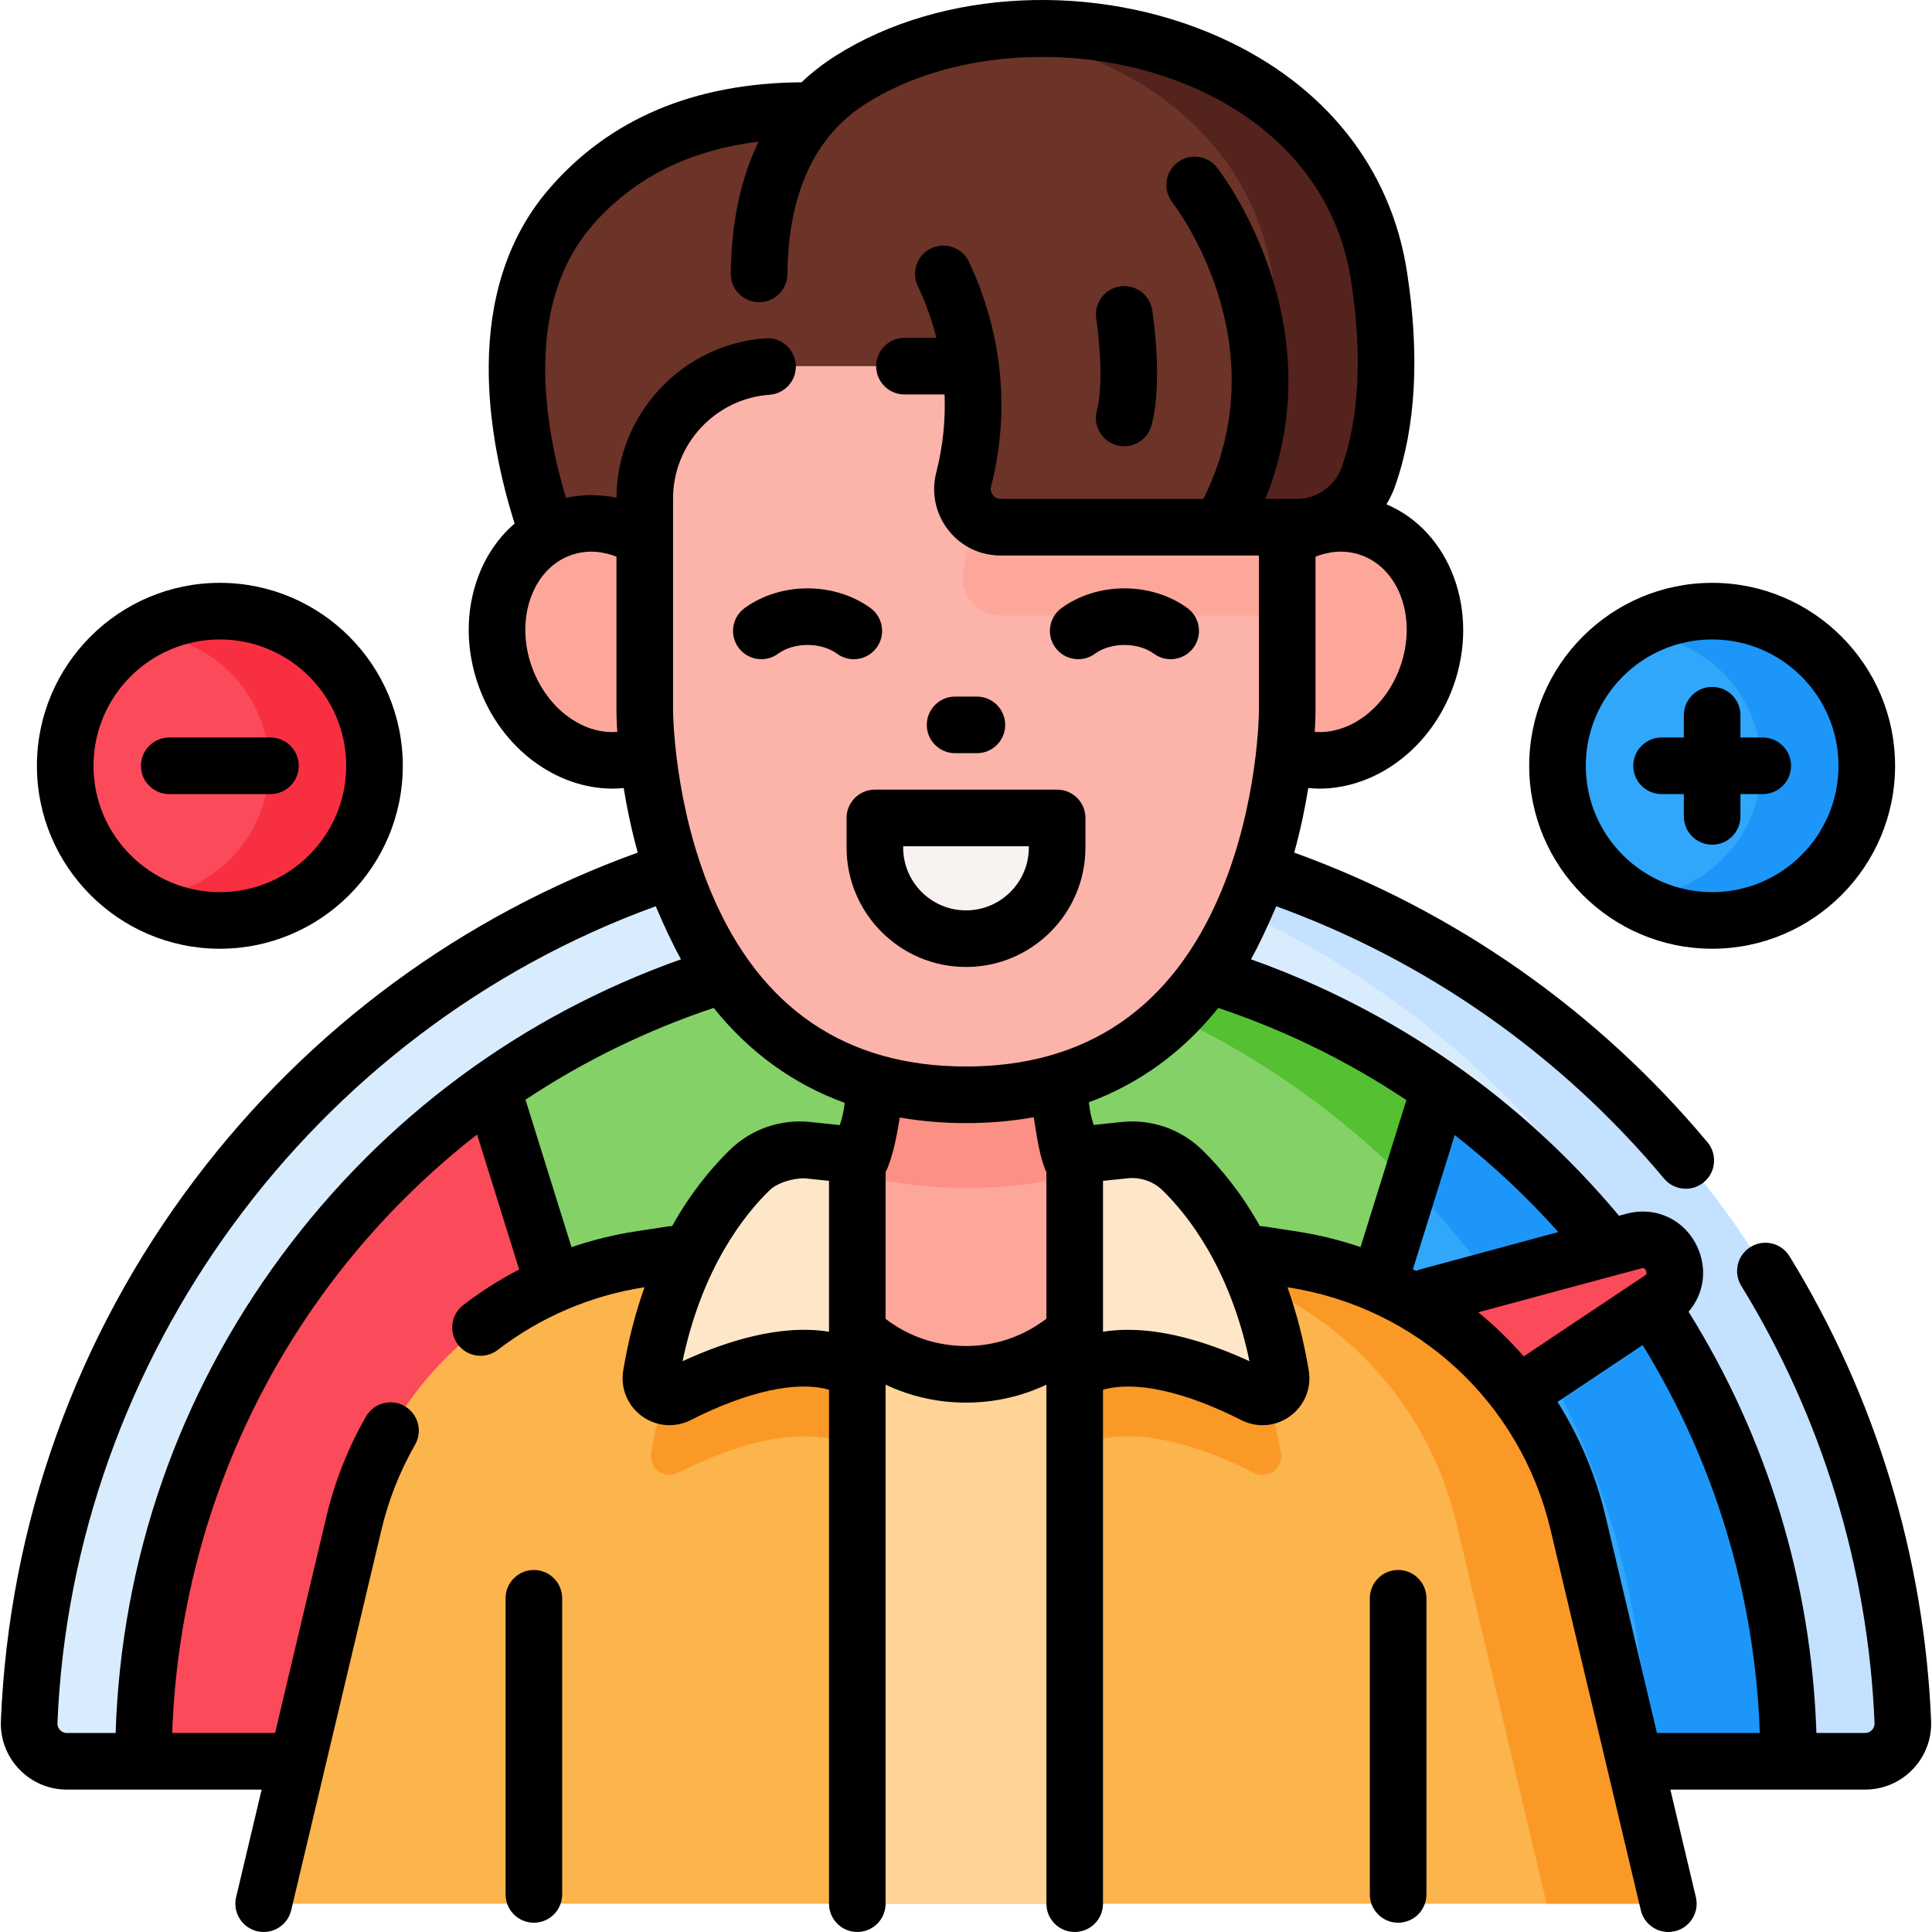 <svg id="Capa_1" enable-background="new 0 0 512.033 512.033" height="512" viewBox="0 0 512.033 512.033" width="512" xmlns="http://www.w3.org/2000/svg"><g><g><path d="m17.732 466.787c-5.688 0-10.234-4.741-10-10.424 5.464-132.408 114.535-238.076 248.285-238.076s242.822 105.668 248.285 238.076c.235 5.684-4.311 10.424-10 10.424z" fill="#d9ecfd"/><path d="m504.308 456.362c.23 5.69-4.32 10.43-10 10.43h-32.06c5.69 0 10.24-4.74 10-10.43-5.24-127.08-105.92-229.52-232.25-237.56 5.3-.34 10.64-.51 16.02-.51 133.75 0 242.82 105.66 248.29 238.07z" fill="#c4e1ff"/></g><g><path d="m38.006 466.787c0-120.405 97.607-218.012 218.012-218.012s218.012 97.608 218.012 218.012z" fill="#31a7fb"/><path d="m474.028 466.792h-37.68c0-114.06-87.59-207.66-199.17-217.22 6.21-.53 12.49-.8 18.84-.8 120.4 0 218.01 97.61 218.01 218.02z" fill="#1c96f9"/><path d="m186.118 466.792h-148.11c0-73.67 36.54-138.81 92.49-178.28z" fill="#fb4a59"/><path d="m381.538 288.512-55.62 178.28h-139.8l-55.62-178.28c35.49-25.04 78.79-39.74 125.52-39.74s90.03 14.7 125.52 39.74z" fill="#83d167"/><path d="m381.538 288.512-7.89 25.28c-35.41-35.94-83.19-59.65-136.44-64.22 6.2-.53 12.47-.8 18.81-.8 46.73 0 90.03 14.7 125.52 39.74z" fill="#54c032"/><path d="m269.506 455.04c-19.535 8.862-42.555.21-51.417-19.325s-.21-42.555 19.325-51.417c13.644-6.189 127.92-37.224 195.601-55.379 9.374-2.514 15.061 10.023 6.995 15.419-58.239 38.968-156.86 104.512-170.504 110.702z" fill="#fb4a59"/></g><g><g><path d="m334.019 332.47 8.471 1.303c37.117 5.708 67.069 33.345 75.736 69.884l23.929 100.875h-372.275l23.929-100.875c8.668-36.539 38.62-64.177 75.736-69.884l8.471-1.303z" fill="#fcb44d"/><g fill="#fb9927"><path d="m227.204 332.47v51.604c-14.14-8.295-35.755.306-47.536 6.27-3.624 1.837-7.761-1.234-7.09-5.243 4.562-27.51 16.155-43.991 24.439-52.631z"/><path d="m332.36 390.344c-11.78-5.964-33.395-14.565-47.536-6.27v-51.604h30.196c8.275 8.64 19.867 25.121 24.439 52.631.662 4.009-3.476 7.08-7.099 5.243z"/></g><path d="m227.209 332.485h57.618v172.047h-57.618z" fill="#ffd496"/><path d="m442.151 504.532h-32.256l-23.921-100.875c-8.675-36.533-38.627-64.172-75.741-69.881l-8.465-1.302h32.256l8.465 1.302c37.115 5.71 67.066 33.348 75.741 69.881z" fill="#fb9927"/></g><g><g><path d="m298.45 319.52c-10.845-5.993-17.486-17.497-17.486-29.888v-21.469h-49.458v21.465c0 12.57-6.892 24.097-17.919 30.13v2.045c0 23.434 18.997 42.432 42.432 42.432 23.434 0 42.432-18.997 42.432-42.432v-2.283z" fill="#fda79b"/><g><path d="m287.979 310.48c-9.865 2.874-20.48 4.355-31.746 4.355-11.286 0-21.921-1.481-31.796-4.374 4.503-5.885 7.07-13.163 7.07-20.835v-21.457h49.451v21.467c.001 7.651 2.538 14.959 7.021 20.844z" fill="#fc9085"/></g></g></g><g fill="#fee7c9"><path d="m227.208 363.398v-52.749c0-2.528-1.91-4.648-4.425-4.911l-8.811-.92c-5.636-.588-11.236 1.353-15.297 5.306-8.32 8.101-21.216 24.91-26.099 54.31-.664 3.999 3.472 7.072 7.089 5.24 11.783-5.966 33.401-14.575 47.543-6.276z"/><path d="m284.828 363.398v-52.749c0-2.528 1.91-4.648 4.425-4.911l8.811-.92c5.636-.588 11.236 1.353 15.297 5.306 8.32 8.101 21.216 24.91 26.099 54.31.664 3.999-3.472 7.072-7.089 5.24-11.783-5.966-33.402-14.575-47.543-6.276z"/></g><g><path d="m151.137 55.032c39.414-45.879 112.648-17.223 122.485-13.284v90.336l-122.473 23.934s-31.924-63.84-.012-100.986z" fill="#6c3328"/><g fill="#873f30"><path d="m158.165 183.101h.117c.107.66.078.699-.117 0z"/><path d="m353.872 183.101c-.136.515-.155.495-.087 0z"/><path d="m132.606 183.101h.116c.108.66.079.699-.116 0z"/><path d="m328.226 183.101h.087c-.136.515-.155.495-.087 0z"/></g><g><g fill="#fda79b"><ellipse cx="352.542" cy="170.117" rx="31.895" ry="27.18" transform="matrix(.338 -.941 .941 .338 73.432 444.567)"/><ellipse cx="159.493" cy="170.117" rx="27.18" ry="31.895" transform="matrix(.941 -.338 .338 .941 -48.053 63.805)"/></g><path d="m341.15 132.083v56.358s0 101.707-85.128 101.707c-85.138 0-85.138-101.707-85.138-101.707v-56.358c0-19.354 15.687-35.041 35.041-35.041h100.184c19.353 0 35.041 15.688 35.041 35.041z" fill="#fcb3a9"/><g><path d="m341.15 132.083v31.054h-75.982c-6.611 0-11.4-6.251-9.757-12.652 6.091-23.831-.351-43.546-4.909-53.443h55.607c19.353 0 35.041 15.688 35.041 35.041z" fill="#fda79b"/></g></g><path d="m256.018 248.775c-13.339 0-24.153-10.814-24.153-24.153v-7.842h48.305v7.842c.001 13.34-10.813 24.153-24.152 24.153z" fill="#f8f3f1"/><path d="m265.163 139.724h78.499c8.559 0 16.198-5.389 19.037-13.463 4.17-11.863 6.522-29.004 2.763-53.19-9.789-62.984-93.876-81.191-139.997-51.934-18.378 11.666-24.08 31.628-24.281 51.449h48.825c4.566 9.516 11.71 29.794 5.398 54.49-1.637 6.405 3.146 12.648 9.756 12.648z" fill="#6c3328"/><path d="m362.697 126.256c-2.836 8.084-10.476 13.473-19.034 13.473h-28.248c8.558 0 16.198-5.389 19.034-13.473 4.168-11.858 6.519-28.994 2.765-53.185-5.954-38.34-39.46-60.098-75.166-64.629 44.365-5.783 95.885 16.167 103.413 64.629 3.755 24.19 1.404 41.327-2.764 53.185z" fill="#54231d"/></g></g><g><g><circle cx="453.767" cy="202.957" fill="#31a7fb" r="40.986"/><path d="m494.755 202.957c0 22.64-18.35 40.99-40.99 40.99-7.86 0-15.2-2.21-21.44-6.06 19.08-.25 34.46-15.8 34.46-34.93s-15.38-34.68-34.46-34.93c6.24-3.85 13.58-6.06 21.44-6.06 22.64 0 40.99 18.35 40.99 40.99z" fill="#1c96f9"/></g><g><circle cx="58.267" cy="202.957" fill="#fb4a59" r="40.986"/><path d="m99.255 202.957c0 22.64-18.35 40.99-40.99 40.99-7.86 0-15.2-2.21-21.44-6.06 19.08-.25 34.46-15.8 34.46-34.93s-15.38-34.68-34.46-34.93c6.24-3.85 13.58-6.06 21.44-6.06 22.64 0 40.99 18.35 40.99 40.99z" fill="#f82f40"/></g></g><g><path d="m212.441 21.811c-28.469.193-51.008 9.728-66.992 28.337-23.409 27.244-16.016 66.579-9.058 88.604-4.189 3.602-7.488 8.342-9.616 13.97-3.431 9.072-3.404 19.407.073 29.097 5.9 16.48 20.508 27.19 35.493 27.19.985 0 1.972-.064 2.958-.158.829 5.143 2.019 10.96 3.723 17.105-46.648 16.84-87.122 46.671-117.252 86.481-31.553 41.69-49.373 91.351-51.534 143.622-.194 4.815 1.536 9.38 4.872 12.854 3.331 3.468 7.813 5.378 12.622 5.378h51.615l-6.763 28.509c-.956 4.03 1.536 8.072 5.566 9.028.582.138 1.165.204 1.737.204 3.396 0 6.474-2.322 7.292-5.771l23.93-100.875c1.867-7.875 4.861-15.446 8.898-22.504 2.057-3.596.81-8.177-2.786-10.234-3.594-2.057-8.178-.81-10.233 2.786-4.751 8.305-8.274 17.217-10.475 26.49l-13.608 57.365h-27.262c2.219-63.517 32.544-121.046 80.798-158.609l11.16 35.771c-5.195 2.697-10.163 5.841-14.82 9.422-3.284 2.525-3.899 7.233-1.374 10.517 1.477 1.921 3.701 2.929 5.951 2.929 1.595 0 3.203-.507 4.565-1.555 11.291-8.681 24.697-14.415 38.767-16.583l.126-.019c-2.317 6.503-4.27 13.818-5.636 22.04-.775 4.664 1.107 9.298 4.913 12.093 2.182 1.602 4.75 2.418 7.338 2.418 1.913 0 3.838-.446 5.624-1.351 15.141-7.668 28.161-10.471 36.655-8.041v136.207c0 4.142 3.357 7.5 7.5 7.5s7.5-3.358 7.5-7.5v-137.554c6.602 3.128 13.82 4.758 21.312 4.758 7.49 0 14.706-1.629 21.307-4.756v137.556c0 4.142 3.357 7.5 7.5 7.5s7.5-3.358 7.5-7.5v-136.208c8.493-2.429 21.513.374 36.656 8.042 1.785.904 3.709 1.351 5.623 1.351 2.588 0 5.156-.816 7.337-2.417 3.807-2.795 5.689-7.428 4.915-12.093-1.366-8.223-3.319-15.538-5.637-22.042l.128.02c34.267 5.271 61.579 30.475 69.583 64.208l23.93 100.87c.818 3.449 3.896 5.771 7.292 5.771.573 0 1.155-.066 1.737-.204 4.03-.956 6.522-4.999 5.566-9.028l-6.763-28.509 51.609-.004c4.812 0 9.298-1.913 12.631-5.386 3.334-3.475 5.062-8.037 4.862-12.847-1.795-43.519-14.772-86.093-37.527-123.119-2.168-3.529-6.786-4.63-10.316-2.463-3.529 2.169-4.632 6.788-2.463 10.316 21.416 34.848 33.63 74.919 35.32 115.883.038.931-.422 1.554-.699 1.843-.276.288-.879.772-1.808.772h-12.902c-1.305-39.677-12.94-78.054-33.885-111.647 4.028-4.64 5.054-11.158 2.367-17.078-3.321-7.316-11.064-10.968-18.813-8.885-.657.176-1.325.355-1.985.532-26.009-31.104-59.597-54.488-97.543-67.96 2.135-3.784 4.915-9.799 6.697-14.058 39.914 14.486 75.38 39.371 102.784 72.169 1.483 1.775 3.614 2.691 5.76 2.691 1.696 0 3.401-.572 4.805-1.745 3.179-2.656 3.603-7.386.947-10.564-29.185-34.928-66.984-61.408-109.529-76.778 1.704-6.149 2.895-11.968 3.724-17.114.987.094 1.974.158 2.959.158 14.979 0 29.591-10.709 35.5-27.188 7.102-19.824-.842-41.002-17.735-48.156.917-1.543 1.708-3.179 2.318-4.916 5.49-15.614 6.532-34.734 3.099-56.83-4.266-27.443-21.74-49.414-49.206-61.866-33.042-14.98-74.122-13.073-102.221 4.752-3.27 2.077-6.305 4.419-9.003 7.006zm158.63 154.949c-3.927 10.949-13.457 17.964-22.64 17.203.208-3.242.219-5.235.219-5.521v-40.91c3.122-1.23 7.441-2.061 12.127-.381 10.212 3.664 14.829 16.947 10.294 29.609zm-230.102-.002c-2.276-6.34-2.334-12.992-.164-18.729 2.01-5.316 5.724-9.179 10.456-10.877 4.686-1.678 9-.848 12.119.381v40.909c0 .286.011 2.279.219 5.521-9.187.758-18.71-6.255-22.63-17.205zm32.819 63.425c1.781 4.256 4.564 10.277 6.697 14.059-42.396 15.038-78.905 42.092-105.882 78.564-27.36 36.991-42.476 80.578-43.962 126.485h-12.911c-.927 0-1.527-.481-1.804-.769-.278-.291-.74-.917-.703-1.851 4.011-96.975 67.529-183.423 158.565-216.488zm39.405 72.095 6.515.68v39.99c-12.714-2.057-27.039 2.39-38.812 7.804 5.182-24.812 16.481-38.894 23.012-45.252 2.177-2.122 6.28-3.222 9.285-3.222zm9.391-14.101-7.834-.818c-7.88-.826-15.638 1.874-21.307 7.392-4.825 4.697-10.333 11.293-15.325 20.22h-.099c-.381 0-.762.029-1.138.087l-8.474 1.301c-5.769.889-11.438 2.298-16.945 4.174l-12.193-39.082c15.212-10.098 31.929-18.327 49.88-24.33 9.388 11.725 21.036 20.171 34.708 25.164-.2 2.002-.629 3.982-1.273 5.892zm54.744 12.472v38.839c-6.134 4.709-13.544 7.244-21.308 7.244s-15.179-2.489-21.313-7.199v-38.884c1.928-3.831 3.082-10.241 3.759-14.478 5.588.98 11.442 1.481 17.554 1.481 6.261 0 12.247-.529 17.958-1.557.64 4.084 1.553 10.835 3.35 14.554zm-21.308-27.997c-31.862 0-54.547-15.436-67.422-45.878-10.048-23.758-10.217-48.097-10.218-48.332v-56.36c0-14.388 11.23-26.449 25.566-27.458 4.133-.291 7.246-3.876 6.955-8.008s-3.864-7.248-8.009-6.955c-22.104 1.556-39.428 20.107-39.509 42.266-4.477-.944-9.023-.934-13.395.025-5.772-19.298-11.139-51.108 6.837-72.028 10.87-12.655 25.728-20.144 44.243-22.382-4.768 9.722-7.248 21.395-7.387 34.969-.042 4.142 3.281 7.534 7.424 7.576h.078c4.105 0 7.456-3.308 7.498-7.423.218-21.364 7.217-36.57 20.8-45.193 23.626-14.987 59.809-16.533 87.99-3.756 22.704 10.293 37.115 28.231 40.577 50.508 3.05 19.624 2.233 36.295-2.427 49.55-1.777 5.055-6.584 8.451-11.962 8.451h-8.287c18.71-46.605-11.484-86.083-12.847-87.827-2.548-3.257-7.243-3.831-10.508-1.292-3.264 2.539-3.851 7.248-1.32 10.518 1.184 1.53 28.599 37.739 8.242 78.601h-53.777c-1.091 0-1.734-.619-2.021-.987-.298-.383-.754-1.191-.47-2.303 6.862-26.848-.753-48.86-5.903-59.592-1.793-3.735-6.271-5.309-10.007-3.517-3.734 1.792-5.309 6.272-3.517 10.006 1.604 3.344 3.498 8.009 4.934 13.71h-8.47c-4.143 0-7.5 3.358-7.5 7.5s3.357 7.5 7.5 7.5h10.634c.247 6.319-.312 13.275-2.204 20.678-1.363 5.333-.213 10.88 3.155 15.217 3.35 4.313 8.404 6.787 13.868 6.787h68.486v41.218c0 .239-.115 24.196-10.06 47.959-12.84 30.691-35.574 46.252-67.567 46.252zm42.933 69.784c-2.241 0-4.457.161-6.625.512v-39.99l6.515-.68c3.428-.359 6.815.815 9.286 3.221 6.53 6.358 17.83 20.44 23.013 45.253-9.768-4.491-21.286-8.316-32.189-8.316zm61.628-21.933c-5.452-1.841-11.113-3.246-16.953-4.144l-8.47-1.3c-.376-.058-.757-.087-1.138-.087h-.104c-4.992-8.927-10.5-15.522-15.324-20.219-5.668-5.521-13.444-8.216-21.307-7.393l-7.44.777c-.644-1.945-1.068-3.96-1.259-5.995 13.493-5.01 24.997-13.408 34.29-25.013 17.717 5.927 34.457 14.151 49.855 24.424zm15.731 5.951c-.351.095-.684.222-1.009.362-.279-.147-.564-.283-.845-.428l11.096-35.568c9.844 7.698 19.029 16.293 27.444 25.71-12.238 3.295-24.667 6.657-36.686 9.924zm27.515 23.027c-3.672-4.234-7.704-8.135-12.033-11.685 14.414-3.906 29.131-7.872 43.163-11.631.395-.105.889-.238 1.269.597.379.835-.045 1.119-.383 1.345-9.741 6.511-20.608 13.771-32.016 21.374zm35.309 99.81-13.608-57.361c-2.609-10.996-6.968-21.216-12.754-30.387 7.851-5.232 15.435-10.295 22.569-15.062 19.108 30.995 29.77 66.302 31.054 102.81z"/><path d="m224.365 216.78v7.842c0 17.454 14.199 31.653 31.653 31.653 17.453 0 31.652-14.199 31.652-31.653v-7.842c0-4.142-3.357-7.5-7.5-7.5h-48.306c-4.142 0-7.499 3.358-7.499 7.5zm15 7.5h33.306v.342c0 9.183-7.471 16.653-16.652 16.653-9.183 0-16.653-7.47-16.653-16.653v-.342z"/><path d="m285.759 174.708c1.528 0 3.071-.466 4.402-1.433 2.081-1.512 4.868-2.345 7.846-2.345s5.764.833 7.844 2.344c3.353 2.434 8.041 1.693 10.477-1.659 2.435-3.351 1.692-8.041-1.658-10.476-4.624-3.359-10.541-5.209-16.662-5.209-6.12 0-12.038 1.85-16.662 5.209-3.351 2.434-4.094 7.125-1.66 10.476 1.467 2.021 3.754 3.093 6.073 3.093z"/><path d="m195.704 171.616c2.436 3.353 7.126 4.095 10.477 1.66 2.081-1.512 4.867-2.345 7.845-2.345s5.765.833 7.846 2.345c1.331.967 2.874 1.433 4.402 1.433 2.319 0 4.606-1.073 6.074-3.093 2.434-3.351 1.69-8.042-1.66-10.476-4.624-3.359-10.542-5.209-16.662-5.209s-12.037 1.85-16.661 5.209c-3.352 2.434-4.095 7.124-1.661 10.476z"/><path d="m253.126 199.617h5.782c4.143 0 7.5-3.358 7.5-7.5s-3.357-7.5-7.5-7.5h-5.782c-4.143 0-7.5 3.358-7.5 7.5s3.358 7.5 7.5 7.5z"/><path d="m295.98 118.004c.655.177 1.313.262 1.961.262 3.305 0 6.332-2.202 7.235-5.546 3.046-11.274.487-28.609.186-30.548-.637-4.091-4.466-6.891-8.561-6.256-4.092.635-6.895 4.467-6.262 8.559.681 4.408 2.037 17.372.156 24.333-1.079 3.998 1.286 8.116 5.285 9.196z"/><path d="m453.767 251.443c26.735 0 48.485-21.751 48.485-48.486s-21.75-48.486-48.485-48.486-48.486 21.75-48.486 48.486 21.751 48.486 48.486 48.486zm0-81.972c18.464 0 33.485 15.021 33.485 33.486s-15.021 33.486-33.485 33.486c-18.465 0-33.486-15.022-33.486-33.486s15.021-33.486 33.486-33.486z"/><path d="m440.359 210.457h5.909v5.91c0 4.142 3.357 7.5 7.5 7.5s7.5-3.358 7.5-7.5v-5.91h5.909c4.143 0 7.5-3.358 7.5-7.5s-3.357-7.5-7.5-7.5h-5.909v-5.909c0-4.142-3.357-7.5-7.5-7.5s-7.5 3.358-7.5 7.5v5.909h-5.909c-4.143 0-7.5 3.358-7.5 7.5s3.357 7.5 7.5 7.5z"/><path d="m58.266 251.443c26.735 0 48.486-21.751 48.486-48.486s-21.751-48.486-48.486-48.486-48.485 21.75-48.485 48.486 21.75 48.486 48.485 48.486zm0-81.972c18.465 0 33.486 15.021 33.486 33.486s-15.021 33.486-33.486 33.486c-18.464 0-33.485-15.022-33.485-33.486s15.021-33.486 33.485-33.486z"/><path d="m44.858 210.457h26.819c4.143 0 7.5-3.358 7.5-7.5s-3.357-7.5-7.5-7.5h-26.819c-4.143 0-7.5 3.358-7.5 7.5s3.357 7.5 7.5 7.5z"/><path d="m370.545 416.087c-4.143 0-7.5 3.358-7.5 7.5v78.487c0 4.142 3.357 7.5 7.5 7.5s7.5-3.358 7.5-7.5v-78.487c0-4.142-3.357-7.5-7.5-7.5z"/><path d="m141.491 416.087c-4.143 0-7.5 3.358-7.5 7.5v78.487c0 4.142 3.357 7.5 7.5 7.5s7.5-3.358 7.5-7.5v-78.487c0-4.142-3.358-7.5-7.5-7.5z"/></g></g></svg>